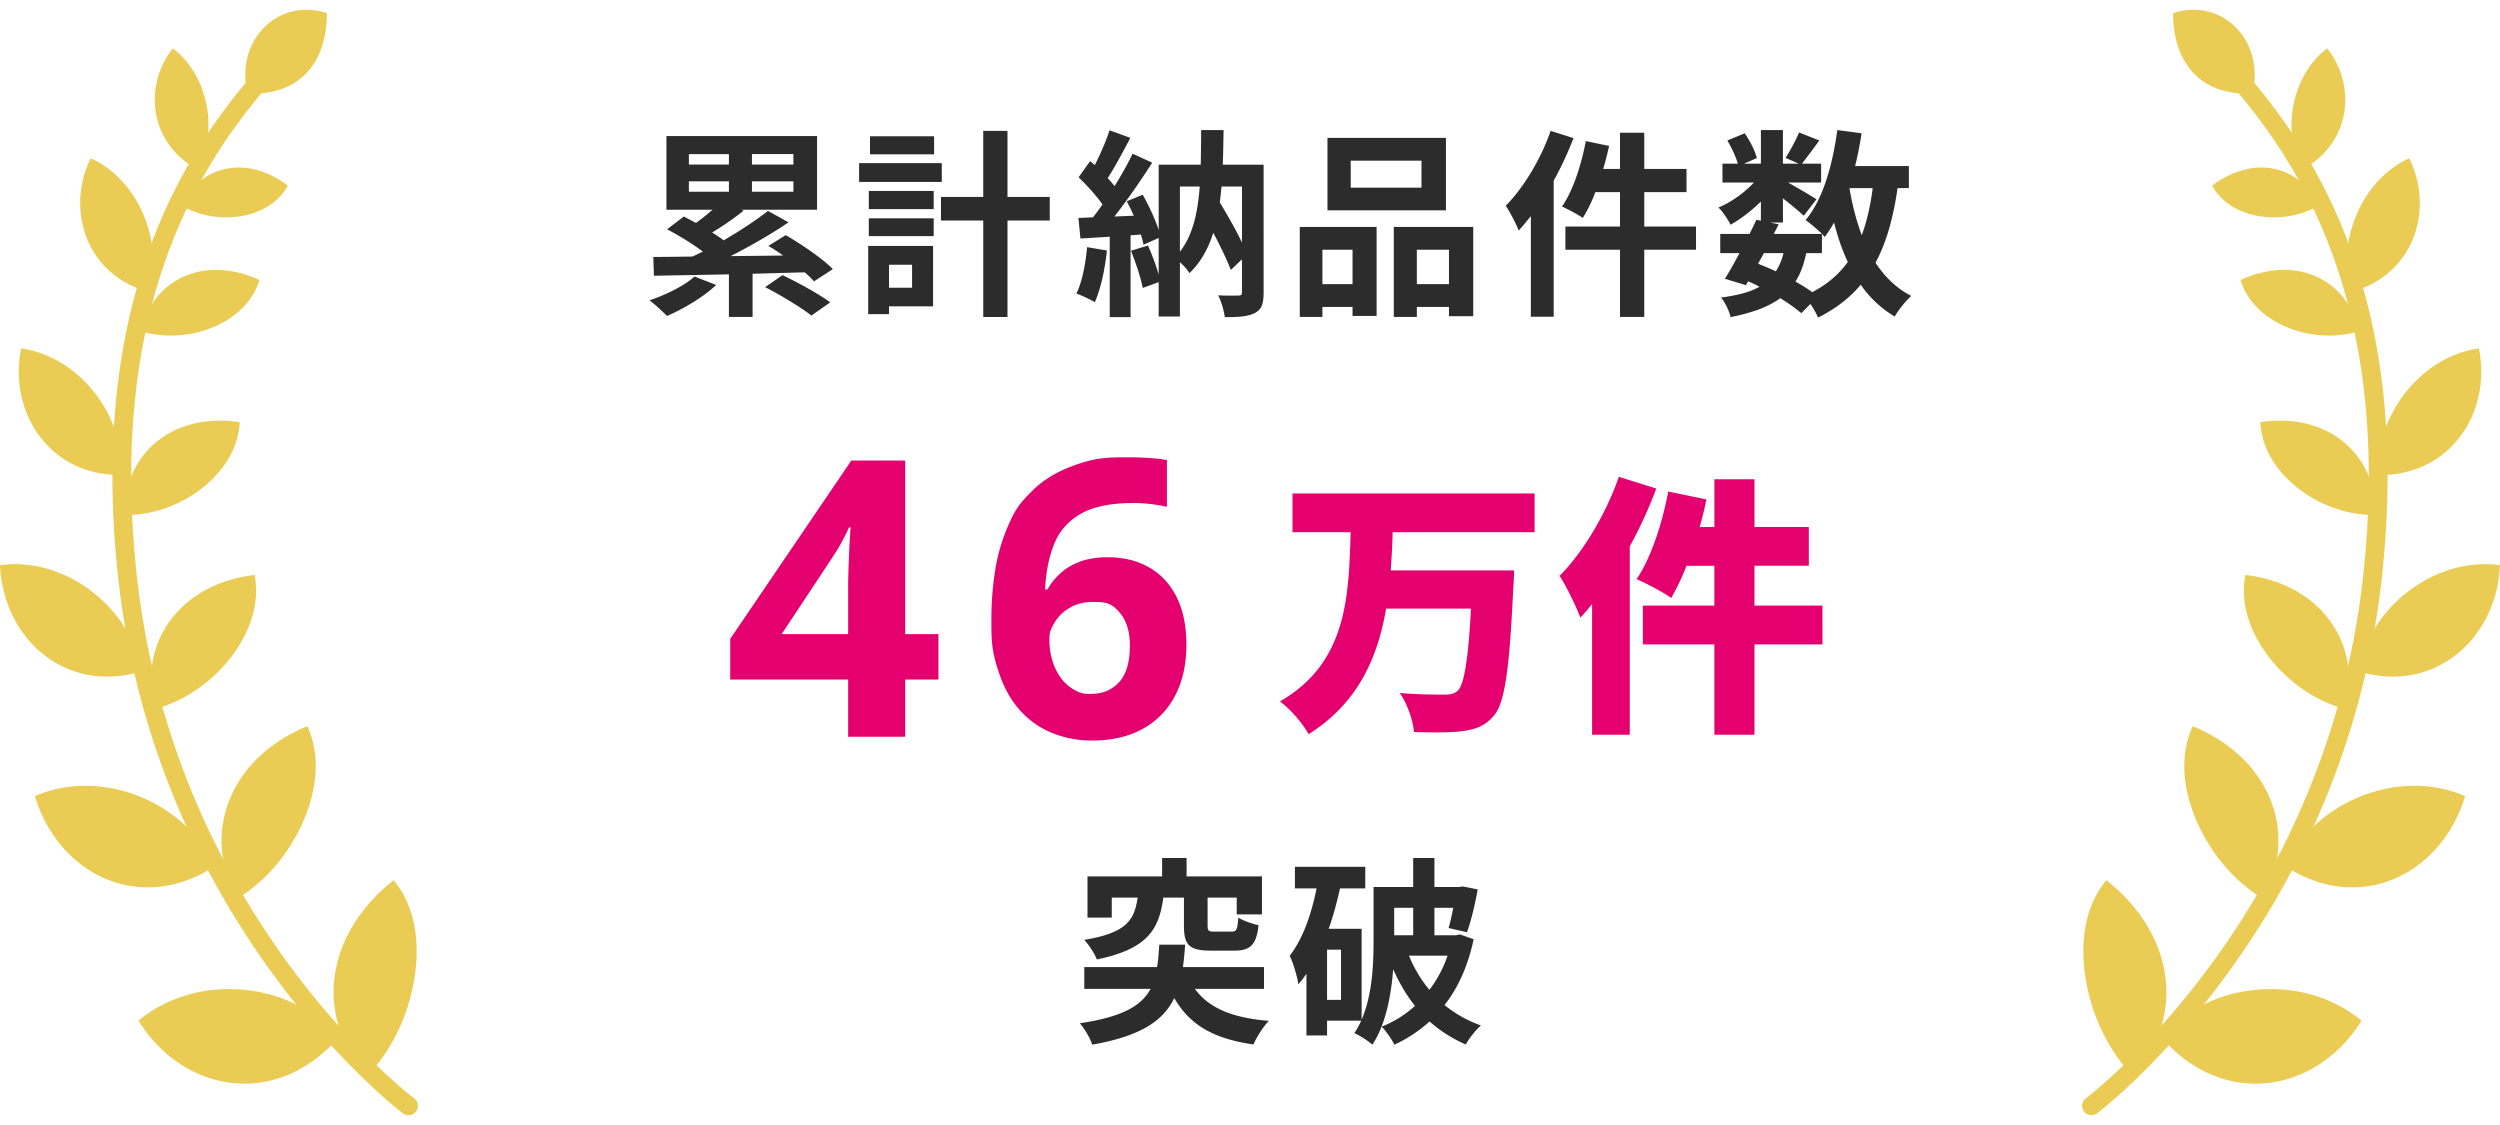 <svg xmlns="http://www.w3.org/2000/svg" width="200" height="90"><path fill="#2c2c2c" d="M57.294 22.796c-1.002.96-2.604 1.905-3.93 2.481-.34-.336-1.003-.96-1.407-1.248 1.326-.449 2.766-1.153 3.606-1.905zm7.829-.288a8 8 0 0 0-.744-.72c-1.392.031-2.798.08-4.173.112v3.457h-1.893v-3.41c-2.264.049-4.367.08-6 .113l-.048-1.505c.905 0 1.957-.016 3.12-.032.276-.112.55-.256.841-.4a21.5 21.5 0 0 0-2.862-1.777l1.342-1.024c.308.16.63.336.97.512.454-.32.907-.688 1.327-1.057h-3.688v-5.89h12.05v5.89h-6.049l.178.08a26 26 0 0 1-2.523 1.745q.51.313.922.625c1.326-.769 2.604-1.617 3.542-2.353l1.65.912c-1.39.944-3.057 1.904-4.643 2.705l4.206-.048a13 13 0 0 0-1.18-.768l1.39-.865c1.294.753 2.944 1.873 3.769 2.721zM55.111 13.16h3.202v-.832h-3.202zm0 2.177h3.202v-.832h-3.202zm8.362-3.01h-3.316v.833h3.316zm0 2.178h-3.316v.832h3.316zm-.873 7.507c1.213.576 2.91 1.504 3.817 2.177l-1.505 1.056c-.792-.624-2.442-1.632-3.703-2.273zM75.343 14.553h-6.615v-1.505h6.615zm-.697 9.956h-3.525v.624h-1.666v-5.458h5.192zm-5.142-9.236h5.191v1.457h-5.191zm0 2.193h5.191v1.424h-5.191zm5.224-5.122H69.6v-1.441h5.127zm-3.607 8.835v1.841h1.844v-1.84zm12.859-3.537h-3.381v7.715h-1.94v-7.715h-3.382v-1.889h3.381v-5.282h1.94v5.282h3.382zM88.554 20.043c-.162 1.504-.501 3.105-.971 4.13a9.6 9.6 0 0 0-1.472-.688c.47-.945.728-2.37.858-3.714zm12.535 3.361c0 .865-.146 1.345-.695 1.633s-1.31.336-2.41.336c-.065-.496-.276-1.28-.535-1.745.663.032 1.407.016 1.634.016.21 0 .275-.064.275-.288v-2.609l-.89.848c-.307-.8-.84-1.905-1.406-2.977-.405 1.28-1.003 2.37-1.909 3.234-.146-.257-.453-.609-.76-.88v4.353h-1.699v-2.753l-1.277.464c-.145-.8-.566-2.033-.938-2.977l1.358-.416c.324.72.648 1.584.857 2.32v-2.929l-1.212.545a8 8 0 0 0-.21-.817l-.826.064v6.547H88.78v-6.435l-2.345.144-.161-1.648 1.164-.048c.243-.305.502-.657.76-1.025-.47-.688-1.246-1.536-1.909-2.177l.922-1.296.372.32c.453-.88.906-1.937 1.18-2.785l1.667.608c-.582 1.088-1.229 2.32-1.812 3.217.211.224.39.449.55.64.551-.896 1.069-1.808 1.44-2.593l1.569.72c-.89 1.393-2.006 3.01-3.024 4.307l1.552-.064c-.177-.4-.372-.8-.566-1.153l1.278-.528c.501.88 1.002 1.969 1.278 2.833v-5.234h3.364c.016-.88.032-1.793.032-2.77h1.796c-.017.961-.032 1.89-.065 2.77h3.267zm-6.696-3.265c1.02-1.313 1.423-3.073 1.585-5.218h-1.585zm3.332-5.218c-.05.432-.081.864-.146 1.264.631 1.04 1.294 2.21 1.78 3.217v-4.48zM103.981 18.154h6.147v7.123h-1.925v-.72h-2.41v.8h-1.812zm1.812 1.825v2.753h2.41v-2.753zm9.883-3.153h-9.479V11.03h9.479zm-1.957-3.97h-5.661v2.16h5.66zm4.14 5.298v7.14h-1.941v-.737h-2.571v.8h-1.844v-7.203zm-1.941 4.578v-2.753h-2.571v2.753zM125.88 11.048a27 27 0 0 1-1.585 3.409V25.34h-1.828V17.29c-.323.4-.647.8-.97 1.152-.179-.48-.712-1.504-1.036-1.984 1.424-1.441 2.799-3.714 3.59-5.987zm9.802 8.93h-4.141v5.379H129.6v-5.378h-4.368v-1.857h4.368V15.37h-1.973a11.3 11.3 0 0 1-1.003 2.065c-.356-.256-1.197-.704-1.666-.912.873-1.249 1.536-3.282 1.908-5.235l1.86.385c-.13.624-.29 1.232-.47 1.84h1.344v-2.897h1.941v2.897h3.38v1.857h-3.38v2.753h4.14zM151.805 15.049c-.34 2.369-.89 4.353-1.763 5.97.743 1.137 1.682 2.049 2.862 2.657-.436.385-1.035 1.12-1.326 1.649a8.75 8.75 0 0 1-2.718-2.545c-.888 1.056-2.005 1.92-3.412 2.625a7 7 0 0 0-.615-1.089l-.727.737a15 15 0 0 0-1.682-1.2c-.955.704-2.25 1.168-3.98 1.52-.113-.544-.453-1.185-.76-1.569 1.31-.176 2.313-.432 3.074-.864a9 9 0 0 0-.906-.432l-.178.304-1.683-.512c.357-.56.761-1.281 1.165-2.049h-1.536v-1.537h2.345c.194-.4.389-.784.55-1.136l.356.08V16.12c-.744.737-1.618 1.409-2.427 1.857-.21-.416-.614-1.04-.97-1.376.987-.4 2.07-1.169 2.847-2.001h-2.523v-1.505h1.228c-.145-.544-.5-1.28-.84-1.857l1.391-.576c.42.608.841 1.424.97 1.985l-1.035.448h1.36v-2.69h1.762v2.69h1.277l-1.067-.464c.372-.576.825-1.425 1.084-2.033l1.617.64a74 74 0 0 1-1.39 1.857h1.535v1.505h-2.652c.776.432 1.925 1.104 2.28 1.344l-1.018 1.313c-.356-.337-1.035-.897-1.666-1.393v1.937h-1.035l.695.144-.388.768h3.849c-.371-.368-.954-.864-1.31-1.104 1.375-1.633 2.152-4.354 2.54-7.203l1.94.256c-.13.896-.307 1.777-.517 2.625h4.302v1.76zm-11.16 6.05c.485.193.954.384 1.422.609.26-.4.47-.88.616-1.457h-1.57zm3.85-.848c-.18.896-.454 1.648-.858 2.273.5.288.97.576 1.342.848 1.197-.624 2.135-1.424 2.846-2.417-.452-.944-.808-2-1.1-3.153-.226.416-.485.8-.744 1.152-.064-.064-.128-.144-.226-.24v1.537zm3.46-5.202c.227 1.344.55 2.609.986 3.761.405-1.088.697-2.352.874-3.761zM95.59 79.108c1.1 1.52 2.96 2.32 5.92 2.561-.438.448-.988 1.297-1.23 1.889-3.235-.464-5.111-1.585-6.34-3.714-.874 1.825-2.685 3.042-6.567 3.73-.146-.512-.615-1.28-.986-1.713 3.412-.512 4.932-1.392 5.66-2.753h-5.305v-1.745h5.822c.098-.544.13-1.136.18-1.792h2.07c-.05.64-.098 1.232-.18 1.792h6.487v1.745zm-2.524-7.299c-.34 2.545-1.261 4.114-5.32 4.946-.163-.448-.648-1.184-1.004-1.568 3.429-.56 4.01-1.617 4.27-3.378h-2.07v1.6H87v-3.297h5.968V68.64h1.958v1.472h6.032v3.042h-2.021v-1.345h-2.33v2.24c0 .433.081.481.567.481h1.358c.389 0 .469-.176.534-1.12.373.24 1.116.496 1.618.608-.178 1.6-.68 2.033-1.942 2.033h-1.876c-1.763 0-2.151-.48-2.151-2.001v-2.24zM117.892 75.138c-.453 2.145-1.246 3.89-2.33 5.266a9.8 9.8 0 0 0 2.912 1.633c-.405.352-.954 1.04-1.213 1.52a10.8 10.8 0 0 1-2.896-1.84 11.1 11.1 0 0 1-2.814 1.857c-.21-.432-.679-1.105-1.019-1.44a8.8 8.8 0 0 0 2.669-1.665c-.696-.865-1.262-1.841-1.747-2.93-.162 2.081-.582 4.402-1.666 6.035-.291-.272-1.035-.753-1.44-.928.21-.305.388-.64.55-.993h-2.733v1.184h-1.65v-4.93c-.21.304-.42.577-.647.833-.065-.512-.404-1.729-.695-2.273 1.035-1.329 1.73-3.281 2.151-5.394h-1.731v-1.729h5.629v1.729H107.2c-.243 1.088-.534 2.193-.906 3.233h2.637v7.267c.857-2 .954-4.434.954-6.306V70.96h3.17V68.64h1.699v2.321h1.972l.291-.048 1.198.24c-.21 1.185-.534 2.561-.858 3.425l-1.471-.336c.129-.432.258-1.008.372-1.616h-1.504v2.193h1.746l.29-.064zm-10.61.833h-1.117v4.017h1.116zm4.253-3.345v2.193h1.52v-2.193zm1.18 3.825c.405.993.97 1.937 1.635 2.737a9.5 9.5 0 0 0 1.455-2.737z"/><path fill="#e4006e" d="M75.076 54.36h-2.66v4.58h-4.564v-4.58h-9.433v-3.25l9.69-14.27h4.307v13.892h2.66zm-7.224-3.628v-3.748q-.001-.53.022-1.255.022-.726.053-1.452.03-.726.068-1.292l.053-.794h-.121q-.288.62-.605 1.202-.318.582-.74 1.217l-4.052 6.122zM79.31 49.553q0-1.905.28-3.772t.975-3.522c.695-1.656 1.114-2.08 1.95-2.932q1.255-1.277 3.19-2.01c1.935-.734 2.852-.733 4.686-.733q.65 0 1.52.052.868.054 1.442.174v3.734q-.605-.136-1.292-.22a12 12 0 0 0-1.368-.083q-2.751 0-4.255.877t-2.116 2.427q-.612 1.548-.719 3.605h.198a5.2 5.2 0 0 1 1.065-1.315q.642-.575 1.565-.915t2.16-.34q1.936 0 3.357.823 1.421.825 2.191 2.381.772 1.557.772 3.795 0 2.388-.923 4.111a6.3 6.3 0 0 1-2.607 2.638q-1.685.915-3.998.914a8.5 8.5 0 0 1-3.16-.582 6.96 6.96 0 0 1-2.569-1.776q-1.104-1.192-1.723-3.015c-.62-1.823-.62-2.653-.62-4.316Zm7.982 5.956q1.376 0 2.237-.938.862-.936.862-2.932 0-1.617-.748-2.547c-.748-.93-1.252-.93-2.26-.93q-1.028 0-1.807.461t-1.201 1.164c-.423.703-.424.95-.424 1.444q.001.771.212 1.526.212.757.635 1.376.424.62 1.05.998c.627.378.9.378 1.444.378M111.412 42.577c-.021 1.026-.087 2.03-.152 3.057h9.869s-.022.96-.066 1.353c-.305 6.573-.676 9.237-1.55 10.263-.72.852-1.506 1.114-2.576 1.245-.917.13-2.402.109-3.822.065-.065-.895-.523-2.249-1.134-3.122 1.462.13 2.904.13 3.58.13.459 0 .743-.043 1.049-.305.524-.48.851-2.511 1.07-6.573h-6.791c-.677 3.931-2.25 7.555-6.201 10.045-.48-.874-1.442-1.987-2.293-2.62 5.393-3.101 5.503-8.43 5.655-13.539h-4.651v-3.1h19.368v3.1zM132.499 39.083a35 35 0 0 1-2.118 4.63v15.066h-3.013v-10.46c-.306.394-.634.765-.94 1.092-.283-.786-1.134-2.554-1.659-3.34 1.878-1.9 3.69-4.913 4.739-7.927zm13.298 12.468h-5.437v7.228h-3.21V51.55h-5.72v-3.1h5.72v-3.188h-2.227a20 20 0 0 1-1.223 2.576c-.633-.458-2.009-1.179-2.773-1.506 1.135-1.66 2.052-4.433 2.533-7.01l3.057.634c-.153.72-.328 1.463-.546 2.205h1.18v-3.821h3.21v3.821h4.344v3.1h-4.345v3.189h5.437z"/><path fill="#eacc54" d="M21.124 2.204c-1.354 1.368-1.783 3.383-1.322 5.27 1.844.1 3.488-.382 4.655-1.563 1.164-1.184 1.69-2.891 1.696-4.854-1.747-.59-3.68-.226-5.03 1.147ZM18.19 13.482c-1.71.301-3.03 1.483-3.624 3.009a7.34 7.34 0 0 0 4.984.752c1.65-.353 2.832-1.21 3.48-2.395-1.4-1.058-3.124-1.675-4.84-1.366M16.54 8.492c.346 1.887.025 3.622-.799 5.027-1.532-.83-2.794-2.267-3.217-4.207-.424-1.93.112-3.96 1.303-5.443 1.407 1.06 2.366 2.739 2.713 4.623M14.828 22.071c-1.914.795-3.175 2.517-3.502 4.446 1.977.573 4.133.382 5.963-.445 1.833-.838 2.995-2.135 3.474-3.67-1.871-.863-4.016-1.134-5.935-.33M11.526 17.286c.854 2.094.91 4.192.298 6.047-1.975-.536-3.79-1.848-4.755-3.983-.963-2.124-.832-4.634.191-6.688 1.888.845 3.405 2.533 4.266 4.623M12.62 35.27a6.85 6.85 0 0 0-2.59 5.933c2.312.007 4.605-.868 6.372-2.34 1.765-1.48 2.676-3.255 2.776-5.086-2.278-.357-4.689.019-6.558 1.493M7.644 31.514c1.529 2.001 2.18 4.268 2.042 6.477-2.3.051-4.647-.802-6.297-2.813-1.654-2-2.223-4.757-1.702-7.303 2.293.311 4.43 1.648 5.957 3.64M13.695 49.54a7.74 7.74 0 0 0-1.202 7.158c2.487-.7 4.717-2.343 6.228-4.445 1.505-2.114 2.021-4.272 1.651-6.257-2.55.288-5.053 1.401-6.678 3.544M7.389 47.347c2.183 1.698 3.493 3.934 3.95 6.353-2.46.765-5.215.57-7.54-1.101C1.475 50.943.117 48.126 0 45.217c2.551-.357 5.21.447 7.388 2.13M18.412 63.862c-1.161 2.75-.803 5.748.679 7.96 2.445-1.523 4.354-3.97 5.39-6.65 1.027-2.694 1.012-5.106.102-7.074-2.636 1.072-5.02 2.999-6.171 5.764M11.236 63.745c2.785 1.15 4.789 3.118 5.953 5.542-2.397 1.586-5.377 2.252-8.319 1.181-2.934-1.056-5.165-3.678-6.079-6.776 2.621-1.146 5.666-1.08 8.445.053M26.782 78.055c-.448 3.119.708 6.034 2.784 7.824 2.066-2.26 3.345-5.289 3.682-8.303.325-3.026-.327-5.451-1.76-7.156-2.376 1.861-4.269 4.505-4.706 7.635M19.609 79.192c3.113.324 5.654 1.708 7.471 3.803-1.994 2.317-4.818 3.876-8.068 3.681-3.238-.186-6.187-2.165-7.932-5.026 2.338-1.937 5.428-2.772 8.529-2.458"/><path fill="#eacc54" d="M32.68 89.215a.75.75 0 0 1-.447-.148c-.198-.146-19.797-15.02-22.798-43.021C6.747 20.954 17.019 9.49 21.955 3.98c.414-.463.788-.88 1.11-1.256a.75.75 0 1 1 1.14.973c-.328.385-.71.81-1.133 1.284C18.28 10.33 8.31 21.46 10.927 45.885c2.93 27.358 22.009 41.835 22.201 41.978a.75.75 0 0 1-.448 1.352ZM178.877 2.204c1.353 1.368 1.782 3.383 1.321 5.27-1.844.1-3.488-.382-4.655-1.563-1.164-1.184-1.69-2.891-1.696-4.854 1.747-.59 3.68-.226 5.03 1.147ZM181.81 13.482c1.71.301 3.03 1.483 3.624 3.009a7.34 7.34 0 0 1-4.984.752c-1.65-.353-2.832-1.21-3.48-2.395 1.4-1.058 3.124-1.675 4.84-1.366ZM183.46 8.492c-.346 1.887-.025 3.622.799 5.027 1.532-.83 2.794-2.267 3.217-4.207.424-1.93-.113-3.96-1.303-5.443-1.407 1.06-2.366 2.739-2.713 4.623M185.173 22.071c1.913.795 3.174 2.517 3.5 4.446-1.976.573-4.132.382-5.962-.445-1.833-.838-2.995-2.135-3.474-3.67 1.871-.863 4.016-1.134 5.935-.33M188.474 17.286c-.854 2.094-.91 4.192-.298 6.047 1.975-.536 3.79-1.848 4.755-3.983.963-2.124.832-4.634-.191-6.688-1.888.845-3.405 2.533-4.266 4.623M187.38 35.27a6.85 6.85 0 0 1 2.59 5.933c-2.312.007-4.605-.868-6.372-2.34-1.765-1.48-2.676-3.255-2.776-5.086 2.278-.357 4.689.019 6.558 1.493M192.356 31.514c-1.529 2.001-2.18 4.268-2.042 6.477 2.3.051 4.647-.802 6.297-2.813 1.654-2 2.223-4.757 1.702-7.303-2.293.311-4.43 1.648-5.957 3.64M186.306 49.54a7.74 7.74 0 0 1 1.2 7.158c-2.486-.7-4.716-2.343-6.227-4.445-1.505-2.114-2.021-4.272-1.651-6.257 2.55.288 5.053 1.401 6.678 3.544M192.612 47.347c-2.184 1.698-3.494 3.934-3.95 6.353 2.46.765 5.214.57 7.54-1.101 2.322-1.656 3.68-4.473 3.798-7.382-2.551-.357-5.21.447-7.388 2.13M181.588 63.862c1.161 2.75.803 5.748-.679 7.96-2.445-1.523-4.354-3.97-5.39-6.65-1.027-2.694-1.012-5.106-.103-7.074 2.637 1.072 5.02 2.999 6.172 5.764M188.764 63.745c-2.785 1.15-4.789 3.118-5.953 5.542 2.397 1.586 5.377 2.252 8.319 1.181 2.934-1.056 5.165-3.678 6.079-6.776-2.622-1.146-5.666-1.08-8.445.053M173.218 78.055c.448 3.119-.708 6.034-2.784 7.824-2.066-2.26-3.345-5.289-3.682-8.303-.325-3.026.328-5.451 1.76-7.156 2.376 1.861 4.269 4.505 4.706 7.635M180.391 79.192c-3.113.324-5.654 1.708-7.471 3.803 1.994 2.317 4.817 3.876 8.068 3.681 3.238-.186 6.187-2.165 7.932-5.026-2.338-1.937-5.428-2.772-8.529-2.458"/><path fill="#eacc54" d="M167.32 89.215a.75.75 0 0 1-.449-1.351c.193-.144 19.275-14.651 22.202-41.979 2.617-24.426-7.353-35.556-12.145-40.904-.423-.473-.805-.9-1.133-1.284a.75.75 0 1 1 1.14-.973c.322.376.696.793 1.11 1.256 4.936 5.51 15.208 16.975 12.52 42.066-3 28.002-22.6 42.875-22.798 43.022a.75.75 0 0 1-.447.147"/></svg>